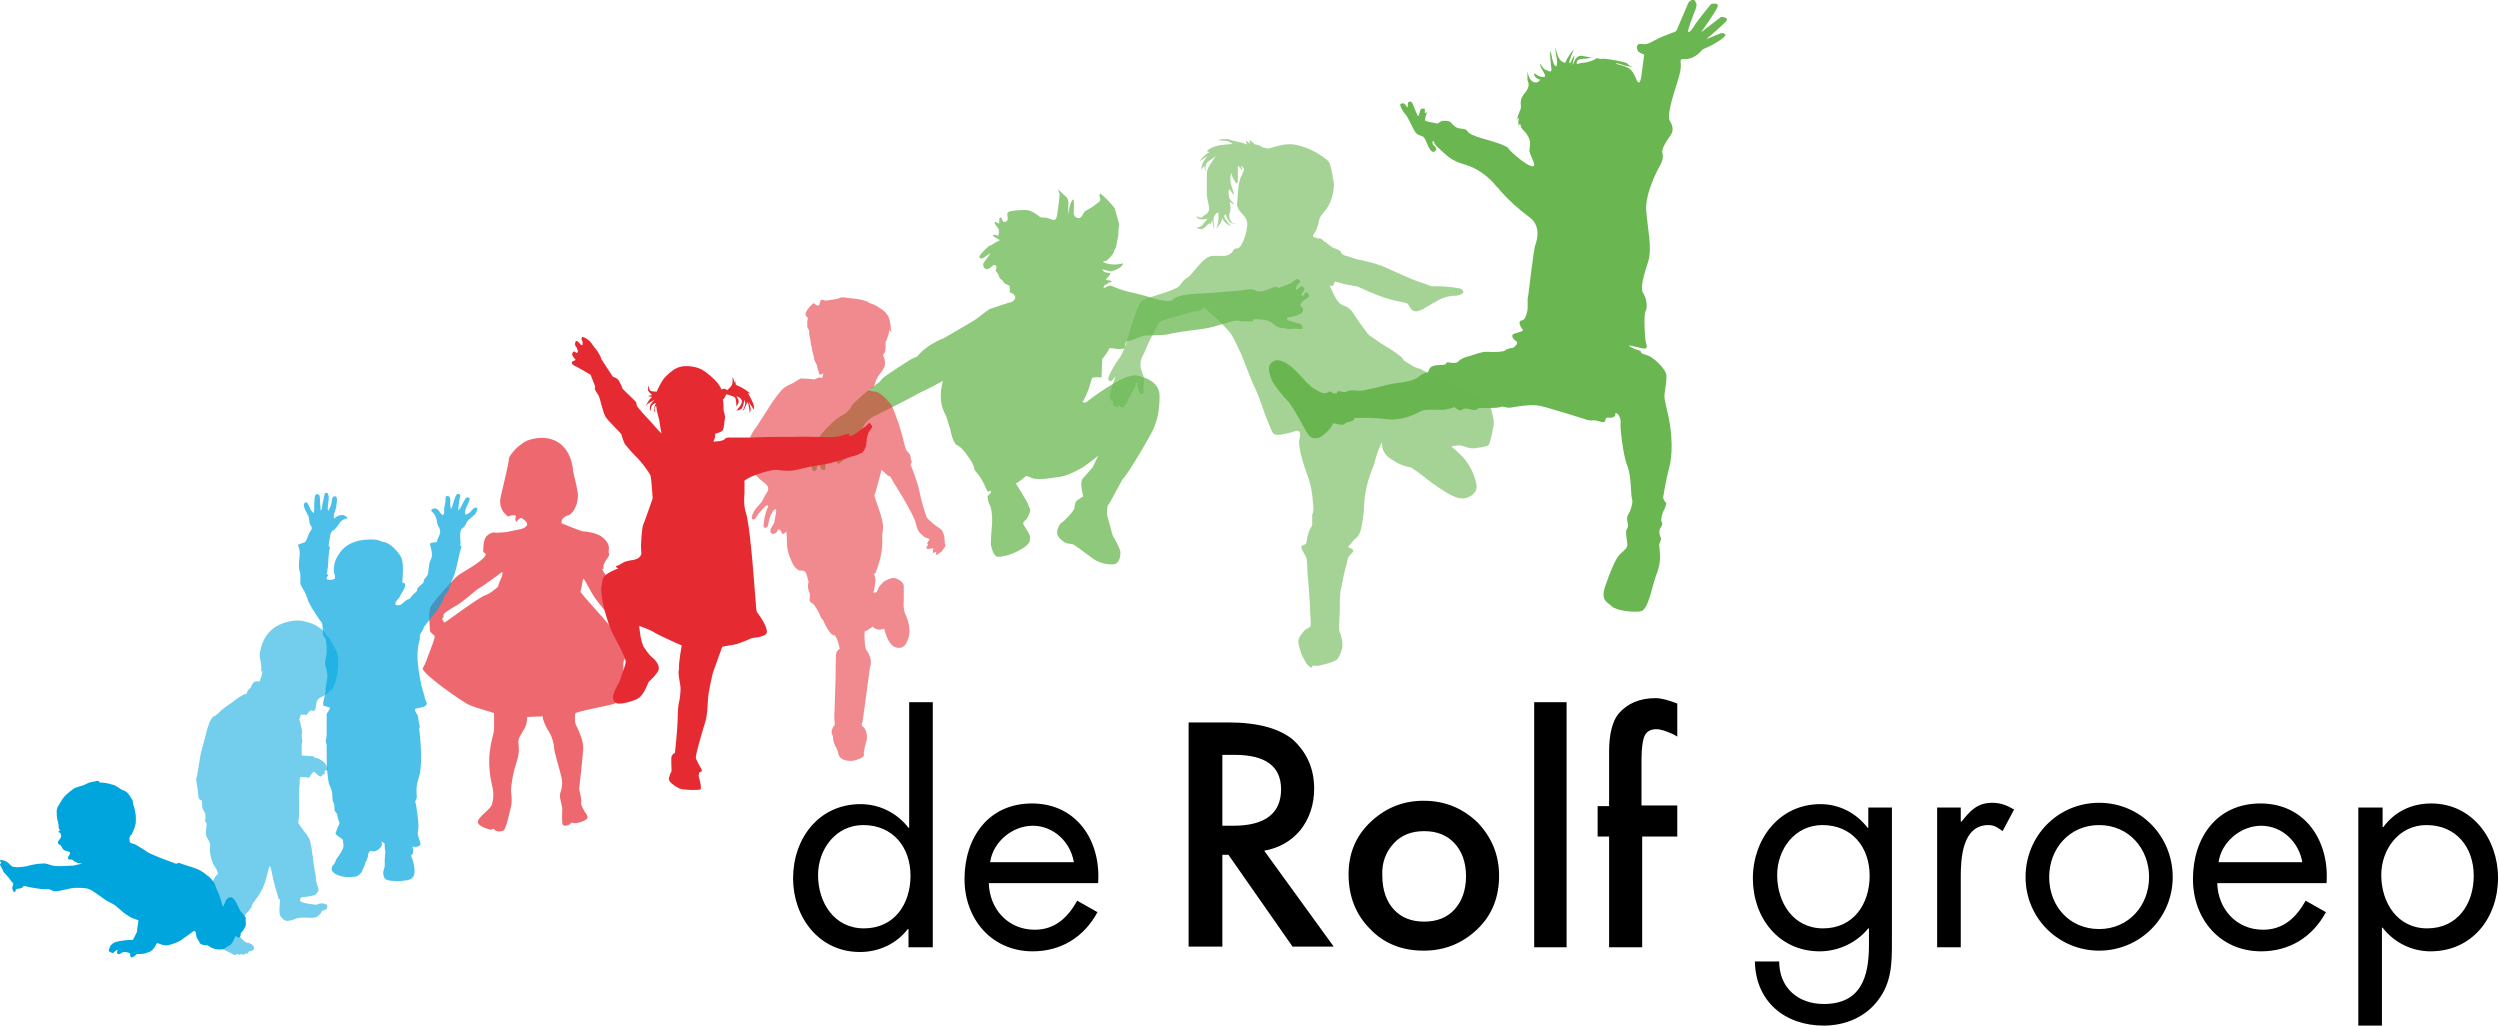 <?xml version="1.0" encoding="UTF-8"?> <svg xmlns="http://www.w3.org/2000/svg" width="609" height="250" viewBox="0 0 609 250" fill="none"><g clip-path="url(#clip0_13862_3601)"><path d="M404.31 134.211C404.146 132.73 404.146 132.566 404.31 132.237C404.474 131.908 404.803 131.25 404.474 130.757C404.146 130.263 404.146 129.112 404.474 128.618C404.803 128.125 405.132 127.632 404.803 127.138C404.474 126.645 404.968 124.836 405.297 124.342C405.625 123.849 406.119 122.368 405.79 122.368C405.461 122.368 405.132 121.217 405.132 121.217C405.132 121.217 405.79 116.941 406.612 113.98C407.434 111.02 407.434 106.25 406.448 101.48C405.297 96.711 405.461 96.711 405.461 96.217C405.461 95.724 405.954 93.421 405.954 91.612C405.954 89.803 402.501 86.842 401.186 86.513C400.035 86.184 399.706 86.02 399.706 85.691C399.871 85.362 398.72 85.362 397.24 84.54C395.76 83.717 398.555 84.54 400.2 84.868C401.679 85.197 401.022 83.882 400.857 83.059C400.693 82.237 400.364 76.645 400.857 75.822C401.35 75 401.186 72.862 400.364 71.546C399.377 70.23 400.528 66.776 401.515 63.651C402.501 60.526 401.35 55.592 401.022 51.316C400.693 47.204 403.817 41.283 404.31 40.461C404.803 39.638 405.297 38.322 404.968 37.336C404.639 36.349 405.954 34.375 406.776 33.224C407.598 32.072 407.763 31.086 406.776 29.441C405.79 27.796 408.585 20.395 408.914 18.915C409.243 17.599 409.572 16.941 409.407 15.296C409.243 13.651 410.229 14.967 412.367 13.98C414.34 12.993 414.34 12.171 415.162 11.842C416.148 11.513 418.943 10.033 419.93 9.046C421.081 8.059 419.272 8.059 419.272 8.059L415.655 9.54C415.655 9.54 418.943 6.743 420.259 5.428C421.574 4.112 419.272 4.112 419.272 4.112L414.34 7.895C414.34 7.895 418.286 2.467 418.45 1.48C418.615 0.493 416.806 0.987 416.806 0.987C416.806 0.987 413.189 5.428 412.86 6.086C412.531 6.743 411.38 8.224 411.216 7.73C411.051 7.401 412.367 3.947 413.024 2.303C413.518 0.822 413.189 0.822 412.86 0.165C412.531 -0.493 411.38 0.329 411.216 0.822C411.051 1.316 408.585 6.908 408.421 7.401C408.256 7.895 406.119 8.224 403.324 9.704C400.693 11.184 400.693 10.691 399.542 10.691C398.391 10.691 398.72 12.336 399.213 12.665C399.706 12.993 400.528 13.322 400.528 13.322C400.528 13.322 400.2 15.625 399.871 18.257C399.542 20.724 399.049 20.23 398.72 19.572C398.391 18.915 397.898 17.27 396.747 16.612C395.76 15.954 393.458 15.625 393.623 15.461C393.952 15.296 394.609 15.625 395.76 15.954C396.911 16.283 398.062 16.283 397.404 16.119C396.747 15.954 396.747 15.79 396.418 15.461C396.089 15.132 391.814 14.309 390.663 14.309C389.512 14.474 388.855 13.98 388.69 14.309C388.526 14.638 386.553 15.296 385.566 15.296C384.58 15.296 384.086 15.954 384.086 15.296C384.086 14.638 384.744 14.309 385.895 14.309C387.046 14.309 388.197 13.816 387.868 13.98C387.539 13.98 387.539 13.98 385.566 13.651C383.757 13.158 383.264 15.79 383.1 15.79C382.935 15.625 383.757 13.487 383.429 13.651C383.1 13.816 382.607 15.79 382.278 15.296C382.113 14.967 383.429 12.007 383.429 12.007C383.429 12.007 382.771 12.665 381.949 13.98C381.127 15.296 381.62 15.625 380.469 14.967C379.318 14.309 378.825 11.02 378.825 11.678C378.825 12.336 379.811 16.283 378.989 16.119C378.167 15.954 377.838 12.171 377.674 12.5C377.51 12.993 377.674 14.474 377.838 16.119C378.167 17.763 377.674 17.599 376.359 16.941C375.208 16.119 375.208 14.803 375.208 15.79C375.208 16.776 377.345 18.915 375.865 18.75C374.386 18.75 373.563 17.27 373.728 18.257C374.057 19.244 375.208 19.408 375.208 19.408C375.208 19.408 374.55 20.559 373.399 19.901C372.248 19.244 372.084 17.105 372.084 17.434V19.408C372.084 19.901 373.07 20.724 371.426 22.697C369.782 24.507 370.768 25.987 370.439 26.48C370.275 26.809 369.617 28.619 369.453 29.276C369.617 28.947 370.111 28.454 369.946 28.947C369.782 29.441 369.946 30.757 369.946 30.757C369.946 30.757 370.275 29.605 370.439 30.592C370.604 31.579 371.426 31.744 372.248 33.224C373.07 34.704 372.577 35.855 372.577 36.678C372.577 37.5 373.728 39.309 373.728 40.132C373.728 40.954 372.412 40.296 371.426 39.638C370.439 38.98 367.973 37.007 367.48 36.184C366.987 35.362 363.369 34.375 361.067 33.717C358.93 33.059 357.779 32.566 357.45 31.908C356.957 31.25 355.97 31.415 355.313 31.25C354.655 31.086 354.326 30.757 353.669 30.099C353.175 29.276 352.024 29.441 351.367 29.441C350.709 29.605 350.38 30.099 350.216 30.099C350.051 30.099 347.585 29.605 347.256 29.441C346.927 29.276 347.421 27.961 347.585 27.467C347.585 27.138 347.092 27.632 347.092 27.632V26.809C347.256 26.316 346.598 26.48 346.27 26.48C345.941 26.48 345.776 27.796 345.612 28.125C345.448 28.454 345.283 28.125 344.461 26.151C343.803 24.178 343.474 24.836 343.146 24.836C342.817 25 342.981 26.151 342.981 26.151C342.981 26.151 342.652 25.987 342.324 25.494C341.995 25 341.501 25.165 341.173 25.329C340.844 25.494 341.666 27.138 342.324 27.796C342.981 28.454 344.132 31.25 344.79 32.237C345.612 33.224 346.434 32.895 346.927 33.553C347.421 34.211 347.914 36.02 348.572 36.678C349.394 37.5 349.722 36.513 349.887 36.349C349.887 36.184 349.558 35.526 349.229 35.362C348.9 35.197 348.9 34.375 349.065 34.375C349.229 34.375 349.394 34.539 349.394 34.868C349.394 35.197 350.709 36.349 352.189 37.664C353.669 38.98 354.819 39.474 357.45 40.296C360.081 41.118 362.876 43.257 364.52 45.395L365.014 45.888L365.836 46.875C367.644 48.849 369.946 50.987 372.412 52.796C375.536 54.934 374.386 58.553 374.057 59.539C373.563 60.526 372.412 71.382 372.248 72.204C371.919 73.026 372.412 74.671 371.919 76.316C371.426 77.961 371.097 77.961 370.439 78.125C369.782 78.454 370.439 79.77 370.933 80.263C371.426 80.757 369.124 81.086 368.631 81.415C367.973 81.908 368.795 82.73 369.453 83.224C369.946 83.553 368.96 84.54 368.631 84.704C368.302 84.704 366.822 85.033 366.658 85.362C366.493 85.691 363.698 85.855 362.383 85.691C361.067 85.526 357.943 86.842 357.615 86.842C357.286 86.842 355.642 87.5 355.313 87.993C354.984 88.487 353.833 88.487 353.175 88.322C352.353 88.158 352.353 88.322 352.189 88.651C352.024 88.98 351.367 88.816 349.887 88.98C348.407 89.145 348.243 89.803 348.078 90.132C347.914 90.461 347.914 90.79 347.585 90.79C347.256 90.79 346.27 91.118 345.612 91.776C344.954 92.434 342.652 93.092 340.679 93.257C338.706 93.421 334.925 94.572 333.116 94.901C331.307 95.395 329.828 95.066 329.828 95.066C329.828 95.066 328.677 95.066 328.348 95.23C328.019 95.559 327.197 95.559 326.868 95.395C326.375 95.395 325.881 95.066 325.717 95.559C325.553 96.053 324.731 95.888 324.402 95.559C324.073 95.23 323.744 95.395 323.086 95.724C322.429 96.053 320.949 95.23 319.962 94.572C318.976 94.079 319.14 93.75 318.811 93.586C318.318 93.421 316.016 90.296 313.879 88.816C311.741 87.336 310.59 87.829 310.59 87.829C308.288 88.816 309.275 90.79 309.604 92.105C309.933 93.421 312.728 96.711 313.55 97.533C314.372 98.191 316.51 101.974 317.825 104.441C319.14 106.908 319.634 106.743 320.784 106.743C321.935 106.743 324.237 104.276 324.237 104.112C324.402 103.947 324.566 103.125 324.895 103.125C325.224 103.125 327.197 103.783 327.526 103.29C327.855 102.961 328.348 102.796 328.512 102.796C328.677 102.796 329.992 102.467 329.828 102.138C329.663 101.809 330.485 101.809 331.143 101.809C331.801 101.809 333.938 101.645 338.049 102.138C342.159 102.467 345.119 100.658 346.105 100.165C347.092 99.671 349.394 99.836 351.038 99.836C352.682 99.836 354.326 99.178 354.326 99.178C354.326 99.178 355.477 100.329 356.135 99.836C356.628 99.342 357.45 99.507 358.601 99.836C359.752 100.165 360.245 99.178 360.574 99.342C360.903 99.507 362.547 99.342 364.356 99.342C366.329 99.178 365.342 98.849 366.658 99.178C367.973 99.507 368.138 99.178 370.933 98.849C373.728 98.52 374.714 98.684 377.016 99.342C379.318 100 385.237 101.809 386.717 102.303C388.197 102.632 387.868 102.138 389.512 102.632C391.156 103.125 390.992 102.632 391.156 101.974C391.321 101.48 391.979 101.974 392.965 101.645C393.952 101.151 393.129 100.822 393.623 100.658C394.116 100.493 394.938 101.974 394.774 103.125C394.609 104.112 395.431 111.184 396.418 113.487C397.404 115.79 397.24 120.724 397.569 121.546C397.898 122.533 397.076 124.671 396.747 125.165C396.418 125.658 396.253 125.987 396.418 126.974C396.582 127.796 396.747 128.29 396.253 128.947C395.925 129.605 396.253 131.086 396.418 132.401C396.582 133.553 395.596 134.046 394.445 135.197C393.458 136.349 392.143 139.474 390.992 142.928C389.841 146.382 391.65 146.711 392.636 147.697C393.458 148.684 398.226 149.342 399.871 148.849C401.515 148.355 402.501 142.763 403.324 140.461C404.474 137.665 404.474 135.691 404.31 134.211Z" fill="#6AB651"></path><path opacity="0.6" d="M319.633 162.664C318.811 162.5 318.318 161.842 317.989 161.184C317.167 159.868 316.674 158.553 316.345 156.908C316.181 156.086 316.345 155.428 316.838 154.77C317.003 154.605 317.167 154.276 317.332 154.112C317.66 153.618 317.989 153.289 318.483 153.125C318.647 152.961 318.811 152.961 318.976 152.796C319.305 152.632 319.305 152.303 319.305 151.974C319.14 148.355 318.976 144.737 318.647 141.118C318.483 139.474 318.483 137.829 318.318 136.184C318.318 136.02 318.154 135.855 318.154 135.691C317.825 135.033 317.496 134.539 317.167 133.882C316.838 133.224 317.003 132.895 317.66 132.73C318.154 132.566 318.318 132.237 318.318 131.743C318.483 130.428 318.811 129.276 319.469 128.289C319.798 127.796 319.633 127.303 319.633 126.809V125.822C319.633 125.493 319.633 125.329 319.798 125C319.798 124.671 319.962 124.342 319.962 124.013C319.798 121.711 319.633 119.408 318.976 117.27C318.483 115.625 317.825 113.98 317.332 112.336C317.003 111.184 316.674 109.868 316.51 108.553C316.345 107.895 316.51 107.072 316.674 106.414V105.592C316.674 105.099 316.345 104.934 315.852 104.934C314.865 105.263 313.714 105.592 312.563 105.757C312.07 105.921 311.577 105.921 311.084 105.921C310.59 105.921 310.262 105.757 309.933 105.263C309.439 104.276 309.111 103.289 308.617 102.138C307.631 99.671 306.973 97.204 305.822 94.737C304.178 91.447 303.191 87.829 301.547 84.54C300.89 83.224 300.396 81.908 299.41 80.757C298.423 79.605 297.437 78.618 296.45 77.632C295.464 76.809 294.477 75.987 293.655 75.165C293.491 75 293.326 75 293.162 75.165C292.833 75.329 292.504 75.658 292.011 75.822H290.86C288.229 76.645 285.598 77.303 282.968 78.125C282.639 78.29 282.474 78.454 282.31 78.618C280.995 81.085 279.679 83.553 278.693 86.02L278.2 87.007C277.706 88.158 277.706 89.474 278.2 90.625C278.693 91.776 278.857 92.928 278.528 94.079V95.559C278.528 95.724 278.364 96.053 278.2 96.053C277.871 96.053 277.706 95.888 277.706 95.724C277.213 95.066 277.213 94.408 277.049 93.585V92.763C277.049 92.928 276.884 92.928 276.884 93.092C276.555 94.243 275.898 95.395 275.24 96.546C274.911 97.04 274.747 97.697 274.418 98.191C274.253 98.52 274.089 98.684 273.925 99.013C273.596 99.342 273.431 99.342 273.103 99.178L272.609 98.684C272.445 98.849 272.28 99.342 271.952 99.178C271.623 99.013 271.129 98.849 271.129 98.355V97.697C270.965 97.697 270.801 97.697 270.636 97.533C270.472 97.204 270.143 96.71 270.307 96.217C270.636 95.066 270.965 94.079 271.294 92.928C271.458 92.434 271.623 92.105 271.787 91.612C271.458 91.941 271.294 92.27 270.965 92.599C270.801 92.763 270.472 92.928 270.472 92.928C270.307 92.763 269.979 92.599 269.979 92.434C269.979 92.27 269.979 91.941 270.143 91.612C270.801 90.132 271.623 88.651 272.609 87.335C273.431 86.349 273.76 85.033 274.253 83.882C275.076 81.085 275.898 78.29 276.884 75.658C277.049 75.165 277.377 74.671 277.542 74.178C277.871 73.355 278.528 73.026 279.35 72.697C280.995 72.204 282.803 71.546 284.448 71.053C285.27 70.724 286.092 70.395 286.749 70.066C286.914 69.901 287.243 69.737 287.407 69.572C287.9 68.75 288.558 67.928 289.545 67.434L290.202 66.776C291.189 65.625 292.175 64.309 293.326 63.322C293.491 63.158 293.819 62.993 293.984 62.829C294.477 62.5 294.97 62.336 295.464 62.336H297.93C298.917 62.336 299.903 62.007 300.396 61.02C300.561 60.691 300.89 60.526 301.218 60.526C301.712 60.526 302.041 60.197 302.369 59.704C303.191 58.224 303.685 56.579 303.849 54.77C303.849 54.112 303.685 53.454 303.191 52.796C302.863 52.303 302.534 51.974 302.041 51.48C301.547 50.822 301.218 50 301.383 49.178C301.547 47.862 301.547 46.546 301.712 45.395C301.876 44.408 302.041 43.421 302.534 42.599C302.698 42.27 302.863 41.776 303.027 41.447V41.118C302.863 40.789 302.534 40.625 302.205 40.296C302.369 40.625 302.534 41.118 302.698 41.447H302.534C302.205 41.118 301.876 40.625 301.547 40.296V43.914C301.547 44.243 301.547 44.572 301.218 44.737C300.725 43.914 300.067 43.257 300.067 42.27H299.903C299.903 42.599 299.739 42.763 299.739 43.092C299.574 44.079 299.903 45.066 300.232 46.053C300.396 46.546 300.561 46.875 300.561 47.368H300.396C300.067 46.875 299.739 46.382 299.41 46.053C299.245 46.382 299.245 47.204 299.41 48.026C299.574 48.684 300.232 49.178 300.561 49.671V49.836C300.232 49.671 299.903 49.342 299.574 49.178C299.574 49.671 299.739 50 299.739 50.493C299.739 50.987 299.739 51.316 299.574 51.809C299.41 52.303 299.41 52.796 299.574 53.289C299.739 53.947 300.067 54.441 300.89 54.441H301.218C300.725 54.605 299.739 54.441 299.41 53.947C299.081 53.454 298.917 52.961 298.752 52.632C298.752 52.467 298.588 52.303 298.588 52.138C298.094 52.467 298.094 52.796 298.423 53.289C298.752 53.783 299.245 54.276 299.574 54.77C299.574 54.77 299.739 54.934 299.739 55.099C298.917 54.605 298.094 54.112 297.766 53.125C297.601 54.112 296.943 54.934 296.286 55.757C296.45 55.099 296.779 54.441 296.779 53.783C296.943 53.125 296.779 52.467 296.779 51.809C296.286 51.809 295.628 52.632 295.628 53.289C295.628 53.947 295.628 54.605 295.793 55.428V55.757C295.464 55.099 295.464 54.441 295.299 53.618C294.97 54.276 294.642 55.099 294.313 55.757C294.477 55.263 294.642 54.934 294.806 54.441H294.642C294.477 54.441 294.477 54.605 294.313 54.605L293.655 55.263C292.669 56.086 292.504 55.921 291.353 55.428C292.175 55.428 292.833 55.099 293.162 54.441C293.491 54.112 293.819 53.783 294.148 53.289C292.997 53.454 292.011 53.783 291.353 52.632C291.682 52.796 291.846 52.796 292.175 52.961C292.504 53.125 292.833 52.961 293.162 52.632C293.326 52.467 293.491 52.303 293.655 52.303C294.477 51.645 294.642 51.316 294.477 50.164C294.313 49.178 293.984 48.191 293.984 47.368V42.27C293.984 41.118 294.642 40.296 295.299 39.309C295.464 38.98 295.793 38.487 296.121 38.158C295.957 38.158 295.957 38.158 295.793 38.322C295.299 38.651 294.642 39.145 294.148 39.474C293.819 39.803 293.655 40.296 293.655 40.789V41.941C293.491 41.447 293.491 40.954 293.326 40.296C293.162 40.625 292.997 40.954 292.669 41.283C292.669 39.967 293.326 38.98 294.148 37.993C293.491 38.487 292.833 38.816 292.175 39.309C292.504 38.816 292.833 38.487 293.326 37.993C293.655 37.664 294.148 37.336 294.642 37.007C294.477 37.007 294.313 37.007 293.984 36.842C294.313 36.513 294.477 36.349 294.806 36.184C295.628 35.691 296.45 35.526 297.272 35.362C298.259 35.197 299.245 35.197 300.232 35.033C299.245 34.211 298.094 34.211 296.943 34.211V34.046C297.272 34.046 297.437 33.882 297.766 33.882H299.081C300.232 34.211 301.218 34.539 302.369 34.704C302.863 34.868 303.191 35.033 303.685 35.197C303.685 34.868 303.52 34.539 303.52 34.211C303.849 34.539 304.178 34.704 304.507 35.033C304.507 34.704 304.342 34.375 304.342 34.046C304.836 34.375 305.165 34.704 305.493 35.033C305.658 35.197 305.822 35.197 305.987 35.197C306.315 35.362 306.809 35.362 306.973 35.526C307.302 35.691 307.631 36.02 308.124 36.02H308.288C308.453 36.184 308.782 36.184 308.946 36.184C309.768 36.02 310.59 35.691 311.412 35.526C312.563 35.197 313.879 35.033 315.194 35.197C318.154 35.691 320.784 37.007 323.086 38.816C323.58 39.145 323.908 39.638 324.073 40.296C324.402 41.447 324.566 42.434 324.731 43.586C324.895 44.243 325.059 45.066 324.895 45.724C324.731 48.026 323.908 50.164 322.264 51.974C321.771 52.467 321.442 53.125 321.278 53.783C321.113 54.934 320.784 55.921 320.127 56.908C319.633 57.401 319.798 57.73 320.456 57.895C320.62 57.895 320.784 57.895 320.784 58.059H321.442C321.935 58.059 322.1 58.388 322.429 58.717C323.415 59.211 324.073 60.197 325.224 60.526C325.553 60.691 325.717 60.691 326.046 60.855C326.21 61.02 326.375 61.02 326.539 61.184C326.704 61.842 327.197 62.171 327.855 62.336H328.019C329.17 62.664 330.156 63.158 331.307 63.322C333.774 63.816 336.24 64.474 338.542 65.625L342.981 67.599C344.461 68.257 345.941 68.75 347.421 69.243C347.914 69.408 348.407 69.737 349.065 69.737H350.216C352.024 69.737 353.669 69.901 355.313 70.23C355.642 70.23 356.135 70.395 356.299 70.724C356.628 71.053 356.464 71.382 356.135 71.546C355.642 71.875 355.148 72.04 354.491 72.04C353.175 72.04 352.024 72.368 350.873 72.862C349.394 73.684 347.914 74.507 346.598 75.329C346.27 75.493 345.776 75.658 345.283 75.822H344.461C343.803 75.493 343.474 75 343.146 74.342C342.981 74.013 342.981 74.013 342.652 73.849C341.501 73.52 340.186 73.355 339.035 73.026C336.404 72.368 333.774 71.217 331.307 70.066C330.979 69.901 330.65 69.737 330.321 69.737C329.499 69.572 328.512 69.408 327.69 69.243C326.868 69.079 326.046 68.75 325.224 68.585C324.731 69.737 324.731 69.737 323.908 69.572C324.566 70.888 325.059 72.368 326.046 73.52C326.375 74.013 326.868 74.342 327.526 74.507C328.019 74.671 328.512 75 328.841 75.329C329.17 75.658 329.499 75.987 329.663 76.316C330.65 77.796 331.636 79.276 332.787 80.757C332.952 81.085 333.116 81.25 333.445 81.579C334.431 82.237 335.253 82.895 336.24 83.553C337.884 84.54 339.528 85.526 341.008 86.678C341.173 86.842 341.501 87.007 341.666 87.335C341.83 87.5 341.83 87.665 341.995 87.829C343.146 88.487 344.297 89.474 345.776 89.803C346.105 89.803 346.27 89.967 346.434 90.132C347.092 90.46 347.914 90.79 348.572 91.118C349.065 91.283 349.394 91.776 349.887 91.941C353.011 93.585 356.135 95.066 359.423 96.217C360.081 96.546 360.739 96.71 361.232 97.368C361.561 97.697 361.89 98.026 362.218 98.191C362.876 98.684 363.205 99.342 363.369 100.164C363.534 100.822 363.698 101.645 363.863 102.303V103.618C363.863 103.783 363.698 104.112 363.698 104.276C363.534 105.428 363.205 106.743 362.876 107.895C362.712 108.388 362.383 108.717 361.89 108.717C361.232 108.882 360.739 109.046 360.081 109.046C358.93 109.375 357.779 109.211 356.628 108.717C355.97 108.553 355.477 108.388 354.819 108.553C354.326 108.553 353.997 108.717 353.504 108.717C353.833 109.046 354.326 109.375 354.655 109.704C355.313 110.362 356.135 111.02 356.793 111.842C358.108 113.487 359.094 115.461 359.588 117.599C359.917 118.914 359.588 119.901 358.437 120.724C357.615 121.217 356.793 121.546 355.806 121.382C354.984 121.382 354.162 120.888 353.34 120.559C351.367 119.408 349.558 118.257 347.914 116.941C346.598 115.954 345.448 114.967 344.132 114.145C343.968 113.98 343.639 113.816 343.474 113.816C341.501 113.487 340.022 112.664 338.377 111.513C337.555 110.855 336.898 110.033 336.733 108.882C336.733 108.553 336.569 108.059 336.569 107.73C336.076 108.882 335.582 110.033 335.253 111.184C334.925 112.171 334.76 113.322 334.267 114.309C333.116 117.105 332.458 120.066 332.294 123.026C332.294 124.836 331.965 126.645 331.636 128.454C331.472 129.605 330.979 130.592 330.156 131.25C329.663 131.579 329.334 132.072 329.005 132.566L328.348 133.224L329.334 133.717C329.663 134.046 329.828 134.211 329.499 134.539C329.17 134.868 328.841 135.197 328.512 135.691C328.348 135.855 328.348 135.855 328.348 136.02C328.019 137.664 327.526 139.145 327.197 140.789C327.032 141.941 326.704 143.092 326.539 144.079C326.375 145.395 326.375 146.711 326.375 148.026C326.375 149.671 326.21 151.316 326.21 152.961V153.454L326.704 154.934C326.868 155.592 327.032 156.414 327.032 157.072C327.032 158.224 326.539 159.211 326.046 160.197C325.881 160.526 325.553 160.855 325.059 161.02C324.402 161.349 323.908 161.513 323.251 161.678C322.593 161.842 321.771 162.007 321.113 162.171H319.633V162.664Z" fill="#6AB651"></path><path opacity="0.75" d="M318.811 72.368V71.711C318.811 71.546 318.482 71.217 318.318 71.217C318.154 71.217 317.825 71.382 317.825 71.382C317.66 71.546 317.825 71.711 317.66 71.875C317.496 72.04 317.331 72.04 317.167 72.04C317.003 72.04 317.003 72.04 317.003 71.875C317.003 71.711 317.167 71.546 317.167 71.382C317.167 71.217 317.496 71.217 317.66 70.724C317.989 70.23 317.331 69.901 317.167 69.737C317.003 69.572 316.345 70.23 316.345 70.23C316.345 70.23 316.016 70.395 315.852 70.559C315.687 70.559 315.687 70.066 315.687 70.066L316.016 69.408L316.838 68.586L316.345 68.092L315.852 67.928C315.194 68.421 314.372 69.079 314.372 69.079C314.207 69.079 311.248 70.23 311.248 70.23V69.901H310.59C310.261 69.901 308.946 70.559 307.795 70.888C306.48 71.217 305.822 70.724 305.822 70.724C305.822 70.724 304.507 70.23 303.685 70.559C302.862 70.724 297.601 71.217 291.846 71.546C285.927 71.711 285.598 73.191 285.598 73.191C282.639 73.684 280.337 72.204 276.226 71.382C272.28 70.559 270.965 69.572 270.472 69.572C269.978 69.572 268.827 70.23 268.827 70.23C268.827 70.23 268.827 69.901 268.992 69.572C269.156 69.243 269.65 69.408 269.814 69.079C269.978 68.75 270.307 68.915 270.636 68.75C270.965 68.586 270.636 68.257 269.814 68.257C268.992 68.257 269.65 67.763 269.814 67.599C269.978 67.27 271.129 66.447 269.978 66.447C268.827 66.447 268.499 65.625 268.499 65.625L270.636 66.118C273.596 65.296 273.596 64.145 273.596 64.145C270.636 64.967 268.663 63.816 268.663 63.816C268.663 63.816 268.827 63.651 269.156 63.651C269.485 63.651 270.143 62.993 270.307 62.829C270.472 62.664 271.129 61.842 271.129 61.842C271.129 61.842 271.623 60.526 271.787 60.362C271.951 60.197 272.116 58.553 272.28 58.059C272.445 57.73 272.445 56.579 272.445 56.414C272.445 56.25 272.445 55.757 272.609 55.099C272.774 54.441 271.623 51.316 271.623 50.987C271.623 50.493 268.992 47.862 268.334 47.368C267.841 46.875 267.676 47.533 268.005 48.355C268.17 49.178 267.348 49.342 266.854 49.836C266.361 50.329 265.375 50.822 264.552 51.316C263.73 51.809 263.895 52.467 263.237 52.961C262.579 53.454 261.757 52.796 261.593 52.303C261.429 51.809 261.922 48.026 261.264 48.684C260.606 49.342 260.113 52.467 260.113 52.467C260.113 52.467 260.278 50 260.278 49.342C260.278 48.684 259.949 48.191 259.784 48.026C259.62 47.862 257.482 45.888 257.647 46.053C257.811 46.217 258.14 47.368 258.14 47.368C258.14 47.368 257.647 52.303 257.318 53.125C256.989 53.947 256.331 53.454 255.181 53.125C254.03 52.796 253.865 53.289 253.043 52.632C252.221 51.974 251.07 51.151 249.755 51.151C248.275 51.151 246.137 51.316 245.644 51.645C245.151 52.138 245.48 52.303 245.48 53.289C245.48 54.276 244.493 53.947 244.493 54.112C244.493 54.276 244 53.454 244 53.125C244 52.796 243.836 52.961 243.507 53.125C243.342 53.289 243.507 54.441 243.342 54.441C243.178 54.441 242.849 54.276 242.685 54.112C242.52 53.947 242.027 54.112 242.52 54.77C242.849 55.263 243.342 55.757 243.342 56.086C243.342 56.579 243.342 57.237 243.178 57.401C242.849 57.401 242.52 57.237 242.52 57.237H241.862V57.401C241.862 57.401 242.356 57.895 242.849 58.059C243.342 58.224 243.507 58.553 243.507 58.553C243.507 58.553 243.013 58.882 242.849 58.882C242.685 58.882 241.369 59.868 241.04 59.868C240.876 59.868 238.574 62.007 238.574 62.5C238.574 63.158 239.232 62.993 239.561 62.829C239.889 62.664 241.205 61.678 241.205 61.678L240.876 62.336C240.876 62.336 239.725 63.816 239.561 64.145C239.396 64.474 239.561 65.296 240.054 65.461C240.547 65.625 240.876 65.625 241.534 64.967C242.191 64.309 242.52 64.638 242.52 64.638C243.013 64.967 242.52 65.954 242.52 65.954L243.178 66.776C243.178 66.776 243.342 67.434 243.507 67.599C243.507 67.928 244 68.092 244.164 68.257C244.329 68.421 244.329 68.75 244.822 69.079C245.151 69.408 245.809 69.243 245.973 69.901V71.217C247.617 71.711 247.288 72.697 247.288 72.697C247.288 72.697 246.795 73.684 245.973 73.684C245.151 73.849 242.685 74.836 241.369 75.165C240.218 75.658 238.574 77.303 237.423 77.961C236.437 78.618 229.86 82.401 229.86 82.401C225.256 84.211 223.447 86.842 223.447 86.842L222.625 87.171C221.474 87.665 215.555 91.612 215.062 92.105C214.898 92.27 214.569 92.599 214.404 92.928C213.089 93.915 211.938 94.737 210.951 95.559C210.951 95.559 207.499 98.355 207.334 99.178C207.334 99.178 206.512 100.493 205.197 101.151C203.224 102.138 201.415 104.276 199.935 105.921C198.62 107.566 197.14 109.868 196.811 112.007C196.811 112.007 195.825 113.98 197.633 113.158C197.633 113.158 197.798 115.79 198.949 114.309C198.949 114.309 198.949 112.993 199.606 112.007C199.606 112.007 199.606 114.638 200.593 114.474C200.593 114.474 201.086 114.803 201.086 113.487C201.086 113.487 201.251 111.349 202.895 110.197C202.895 110.197 206.019 107.401 205.361 109.046C205.361 109.046 204.868 110.362 204.046 111.184C204.046 111.184 203.224 112.829 204.375 112.993C204.375 112.993 205.032 112.336 206.183 111.513C206.183 111.513 208.814 108.059 209.965 104.934C209.965 104.934 210.129 102.961 212.76 101.48C212.76 101.48 219.83 98.026 224.269 95.559C226.243 94.737 229.695 92.763 229.695 92.763C228.216 98.355 230.353 100.822 230.517 101.48C230.682 102.138 231.504 104.605 231.504 104.605C231.997 107.566 232.984 108.388 232.984 108.388C233.806 108.717 234.628 109.375 236.272 111.842C237.916 114.309 236.765 113.816 237.916 115.132C239.232 116.447 240.547 119.737 240.547 119.737L241.369 119.572V120.066L240.547 120.888C240.547 120.888 240.712 122.204 240.876 122.533C241.04 122.862 241.205 123.191 241.369 123.684C241.534 124.178 241.698 125.822 241.698 126.809C241.698 127.796 241.534 128.783 241.534 129.112C241.534 129.441 241.369 131.415 241.369 132.401C241.369 133.224 242.027 135.197 242.685 135.526C243.342 135.855 244.658 135.362 244.986 135.362C245.315 135.362 247.453 134.704 249.426 133.388C251.399 131.908 250.741 131.579 250.906 130.921C251.07 130.263 249.426 128.125 249.261 127.632C249.097 127.138 250.084 126.48 250.084 126.48C251.563 123.849 250.741 124.013 250.577 123.191C250.412 122.368 247.453 117.763 247.453 117.763C248.11 117.599 249.919 115.954 249.919 115.954C249.919 115.954 249.919 115.79 251.399 116.447C252.879 117.105 257.154 116.283 257.154 116.283C259.62 116.283 262.908 114.309 262.908 114.309C263.895 113.98 267.512 111.02 267.512 111.02L266.197 113.816L263.73 116.612C262.908 117.763 263.895 120.888 263.895 120.888L262.415 121.875C261.922 122.204 261.757 123.026 261.757 123.684C261.757 124.342 259.291 126.974 258.633 127.303C258.14 127.467 257.154 129.441 257.647 130.428C258.14 131.415 259.62 132.401 260.113 132.401C260.606 132.401 260.935 132.566 261.264 132.566C261.593 132.566 265.046 135.197 266.361 136.184C267.676 137.007 269.156 137.5 270.965 137.5C272.774 137.5 272.938 135.362 272.938 134.704C273.102 134.046 271.458 131.086 271.129 130.592C270.8 129.934 270.143 126.809 269.814 125.987C269.485 125.165 269.814 123.191 269.814 123.191C269.814 123.191 270.143 122.697 270.307 122.533C270.472 122.204 273.431 116.776 273.431 116.776C274.747 115.625 280.501 105.757 281.159 104.112C281.817 102.303 282.474 100.493 282.474 96.382C282.474 92.27 276.884 91.447 276.884 91.447C273.431 90.954 264.552 98.026 264.552 98.026C263.895 98.191 263.73 97.862 263.73 97.862C263.73 97.862 264.388 96.875 264.881 95.559C265.375 94.408 265.868 92.434 266.032 92.105C266.197 91.776 268.334 91.941 268.334 91.941L268.499 87.5C268.499 87.5 270.143 85.362 270.143 85.033C270.143 84.54 271.623 85.033 272.445 85.033C273.431 85.033 273.76 84.868 273.924 84.868C274.089 84.868 273.924 83.059 274.747 83.059C275.733 83.059 278.364 81.743 278.693 81.743C279.022 81.743 283.132 81.579 283.625 81.579C284.119 81.579 286.256 80.921 290.695 80.428C294.97 79.934 295.464 79.605 298.916 78.618C302.205 77.632 301.383 78.29 302.862 78.29H305.164L305.329 77.796H306.644C306.973 77.796 308.617 77.961 308.782 78.125C308.946 78.125 309.439 78.454 309.604 78.454C309.768 78.618 310.261 78.947 310.426 79.112C310.59 79.276 311.084 79.605 311.577 79.77C312.07 79.934 312.563 79.934 312.728 79.934C312.892 79.934 313.221 80.099 313.55 80.099C313.879 80.263 314.207 80.099 314.701 80.099H315.852C316.345 80.099 317.003 80.263 317.167 80.099C317.496 80.099 317.167 79.441 317.167 79.276C317.167 79.112 316.838 79.112 316.674 78.947C316.674 78.783 316.509 78.783 316.181 78.783C316.016 78.783 314.372 78.125 314.043 78.125C313.714 78.125 313.55 77.796 313.55 77.632C313.55 77.467 313.714 77.303 313.879 77.303C314.043 77.138 314.536 77.303 314.865 77.138C315.194 77.138 316.509 76.645 316.674 76.48C316.838 76.48 317.003 76.48 317.167 76.151C317.496 75.987 317.496 75 317.167 74.836C316.838 74.671 316.838 74.507 316.838 74.507V74.178C316.838 74.013 317.003 73.849 317.003 73.849C317.003 73.849 317.167 73.52 317.331 73.355C318.482 72.697 318.647 72.368 318.811 72.368Z" fill="#6AB651"></path><g opacity="0.55"><path d="M230.024 130.592C230.024 130.592 229.695 129.605 229.531 129.276C229.367 128.947 228.051 128.125 228.051 128.125C228.051 128.125 226.078 126.645 225.749 125.987C225.421 125.329 224.434 122.04 223.941 119.572C223.447 117.105 221.803 113.158 221.803 113.158C221.803 113.158 221.968 112.994 221.968 112.829L222.132 112.5C222.132 112.5 221.803 112.007 221.803 111.184C221.639 110.362 221.146 110.197 220.817 109.704C220.488 109.211 219.995 106.908 219.995 106.908C219.995 106.908 219.337 104.441 219.008 103.454C218.679 102.467 217.528 99.178 217.035 98.52C216.542 97.862 214.569 95.559 213.253 95.395C211.938 95.395 211.609 94.901 211.609 94.901C211.609 94.901 212.267 94.737 212.596 94.408C213.089 94.079 213.253 92.928 213.418 92.599L213.582 92.27H213.747V91.941V91.776H213.911L214.076 91.448C214.076 91.448 214.733 90.625 215.226 89.803C215.72 88.98 215.555 88.323 215.555 87.993C215.555 87.5 215.062 86.513 215.062 86.513L215.391 86.02L215.555 85.855C215.555 85.855 215.72 85.198 215.72 84.868V84.046V83.388C215.72 83.388 216.377 81.908 216.542 81.086C216.706 80.263 216.706 79.77 216.706 80.263C216.706 80.757 217.528 81.086 217.364 80.921C217.199 80.757 217.035 80.757 217.035 80.263C217.035 79.77 216.871 78.618 216.706 77.961C216.542 77.303 216.377 76.974 216.213 76.809C215.884 76.48 215.884 76.151 215.391 75.823C215.062 75.493 214.24 75 213.747 74.671C213.253 74.342 212.431 74.013 211.938 73.849C211.445 73.684 211.28 73.355 210.952 73.355C210.623 73.191 208.485 72.698 207.663 72.698C206.841 72.698 205.197 72.204 204.704 72.533C204.21 72.862 202.237 73.026 201.58 73.191C200.922 73.355 200.757 73.026 200.264 73.026C199.771 73.026 199.771 73.684 199.607 74.178C199.442 74.671 198.784 74.342 198.456 74.013C198.127 73.684 197.962 74.013 197.469 74.507C196.976 75 196.483 75.658 196.318 76.151C195.989 76.645 196.483 77.138 196.647 77.303C196.976 77.467 196.647 77.961 196.647 78.29V79.441C196.647 79.77 196.811 79.934 196.976 80.263C197.14 80.428 197.14 81.25 197.14 81.579C197.14 81.908 197.469 82.73 197.469 83.224C197.469 83.717 197.633 84.211 197.798 84.868C197.798 85.362 198.127 86.349 198.291 87.007C198.291 87.665 198.456 87.993 198.784 88.487C199.113 88.98 199.113 89.967 199.442 90.625C199.607 91.283 199.607 91.283 199.771 91.283C199.935 91.283 200.593 90.954 200.593 90.954L200.264 92.105L199.771 91.941C199.771 91.941 199.442 91.941 199.113 92.105C198.784 92.27 198.291 92.434 198.291 92.434C198.291 92.434 197.305 92.27 196.811 92.27C196.318 92.27 195.003 92.105 194.838 92.27C194.674 92.434 194.016 92.763 193.523 93.092C193.194 93.421 191.879 93.75 190.892 94.573C189.906 95.395 188.426 97.533 187.768 98.52C187.111 99.507 186.124 101.151 185.466 102.138C184.809 103.125 184.315 103.947 184.315 103.947C184.315 103.947 183.493 104.934 183 105.921C182.507 106.908 182.014 108.388 181.849 108.717C181.685 109.046 181.356 109.375 181.356 109.704C181.191 110.033 181.191 111.184 181.191 111.184L181.52 111.513C181.52 111.513 181.685 111.678 182.014 112.665C182.342 113.651 184.151 115.79 184.644 116.283C185.138 116.941 186.946 117.928 187.111 118.75C187.275 119.572 186.617 120.23 186.453 120.559C186.288 120.888 185.466 122.369 185.466 122.369L184.151 123.849C184.151 123.849 183.164 125.165 183.164 125.987C183.164 126.809 183.493 126.48 183.822 126.48C183.987 126.48 184.644 125.329 184.644 125.329C184.644 125.329 186.124 123.52 186.617 123.191C187.111 122.862 187.111 123.52 187.111 123.52C187.111 123.52 186.782 124.013 186.617 124.671C186.453 125.165 186.124 126.48 186.124 126.974C186.124 127.467 185.795 128.125 186.124 128.454C186.453 128.783 186.782 128.454 186.946 128.29C187.111 128.125 187.275 126.974 187.439 126.316C187.604 125.658 188.426 124.178 188.59 124.178C188.59 124.178 188.755 124.013 188.919 124.013C189.084 124.178 189.084 124.507 189.084 124.671C189.084 124.836 188.59 127.303 188.59 127.303C188.59 127.303 188.097 128.29 187.768 128.783C187.604 129.276 187.604 129.605 187.933 129.934C188.261 130.263 188.755 129.934 189.084 129.77C189.248 129.605 189.577 128.947 189.577 128.947C189.577 128.947 190.07 128.783 190.399 129.77C190.728 130.592 191.55 129.441 191.55 129.441C191.55 129.441 191.714 130.592 191.714 132.566C191.714 134.54 192.865 136.842 193.194 137.5C193.523 138.158 194.509 139.145 195.167 138.98C195.825 138.98 196.154 139.309 196.154 139.309C196.483 139.638 196.647 140.625 196.976 141.776C196.483 143.092 197.305 144.737 197.305 144.737C197.305 144.737 197.14 146.382 197.305 146.546C197.469 146.711 198.127 147.04 198.456 147.533C198.784 148.026 199.607 149.342 199.935 150.329C200.264 151.151 200.429 150.822 200.429 150.822L200.593 151.316C202.402 155.263 203.388 154.77 203.388 154.77C204.21 155.921 204.539 158.059 204.539 158.059C204.539 158.059 203.881 158.388 203.717 159.046C203.553 159.704 203.553 164.145 203.553 164.967C203.553 165.79 203.224 174.507 203.224 174.836C203.224 175.165 203.388 176.48 203.388 176.48C201.908 178.29 202.895 179.276 202.895 179.276C202.895 181.415 203.881 181.908 204.21 183.553C204.539 185.197 206.348 185.362 207.334 185.362C208.321 185.362 210.623 184.54 210.458 183.882C210.294 183.388 210.787 181.415 211.116 180.263C211.445 179.112 210.787 177.138 210.129 176.974C209.636 176.645 210.129 175.822 210.129 175.822L211.938 162.5C212.76 160.362 210.952 158.224 210.952 158.224C210.458 156.579 210.623 153.783 210.623 153.783C211.116 153.783 212.596 152.632 212.596 152.632C213.747 153.947 215.391 153.125 215.391 153.125C216.213 156.908 217.857 157.566 217.857 157.566C220.488 158.717 221.146 155.757 221.146 155.757C222.297 153.29 220.652 149.836 220.652 149.836C220.323 149.342 219.995 148.026 220.159 146.546V142.763C220.159 141.612 218.35 140.79 217.693 140.79C216.871 140.79 215.72 141.447 215.72 141.447C215.391 141.447 214.569 142.434 214.569 142.434C214.076 142.763 213.582 144.244 213.582 144.244L212.76 144.408C212.925 144.079 213.253 141.612 213.253 141.612C213.418 141.283 212.925 139.803 212.925 139.803L213.253 139.638C215.72 133.224 214.569 131.744 215.062 129.112C215.555 126.48 212.596 120.888 213.089 120.395C213.418 119.737 214.733 114.474 214.733 114.474L216.049 115.625C216.049 115.625 216.213 115.954 216.542 115.954C216.871 115.954 216.871 116.119 216.871 116.119L217.528 117.27C217.528 117.27 222.79 125.494 223.119 127.632C223.612 129.77 224.434 130.099 224.434 130.099C224.434 130.099 225.256 131.086 225.914 131.086C226.571 131.25 226.407 131.579 226.407 131.579C226.407 131.579 226.078 131.744 225.914 132.237C225.749 132.566 226.078 132.73 226.078 132.73L225.749 133.224C225.421 133.717 225.914 133.717 226.243 133.717C226.407 133.717 227.394 133.553 227.394 133.553C227.394 133.553 227.229 134.211 227.229 134.54C227.229 134.869 227.722 134.54 227.722 134.54L228.051 134.375V135.033C228.051 135.362 228.216 135.197 228.216 135.197L228.873 134.704L229.367 134.375C229.367 134.375 230.024 133.388 230.189 133.224C230.518 132.895 230.189 132.566 230.189 132.566L230.024 130.592Z" fill="#E62A32"></path></g><path d="M166.065 157.237C166.065 157.237 160.474 154.77 159.488 154.112C158.501 153.454 155.706 152.467 155.706 152.467C155.706 152.467 156.035 156.743 157.022 157.895C157.844 159.21 158.83 160.197 159.323 160.526C159.652 160.855 160.968 162.335 160.31 163.487C159.652 164.638 158.172 165.954 158.008 166.118C157.844 166.447 156.857 169.243 155.542 170.066C154.226 170.888 151.431 171.546 150.445 171.381C149.458 171.217 149.129 170.066 149.458 169.079C149.787 168.092 150.116 167.434 150.609 166.612C151.102 165.789 151.267 164.967 151.596 163.98C151.924 163.158 152.253 162.171 152.418 161.349C152.582 160.526 150.938 157.566 149.458 154.77C147.978 151.974 146.17 145.395 146.499 143.092C146.827 140.789 146.827 140.46 148.143 139.638C149.458 138.816 150.609 138.487 150.609 138.487C150.609 138.487 149.623 137.993 150.28 137.829C150.938 137.664 150.938 137.5 151.596 137.171C152.253 136.842 151.924 136.842 153.569 136.513C155.213 136.349 156.528 135.691 156.199 134.21C156.035 132.73 156.364 128.454 156.693 127.796C157.022 127.138 158.995 121.381 158.995 121.381C158.995 121.381 158.666 116.612 158.501 115.954C158.337 115.296 156.035 112.171 154.72 111.02C153.569 109.868 152.418 108.388 152.253 108.224C152.089 108.059 151.431 106.25 151.431 105.921C151.431 105.592 148.143 102.631 147.485 101.48C146.827 100.329 146.17 97.039 145.841 96.382C145.348 95.724 144.854 94.737 144.854 94.737L145.019 94.243L143.868 91.283C143.868 91.283 141.073 89.638 140.415 89.309C139.757 89.145 138.771 88.322 139.593 87.993L140.251 87.664C140.251 87.664 139.1 86.513 139.429 86.02C139.757 85.362 140.086 85.691 140.251 85.855L140.415 86.02C140.415 86.02 140.908 85.855 140.744 85.362C140.579 85.033 140.579 84.704 140.251 84.375C139.922 84.046 140.086 83.059 140.415 83.059C140.744 83.059 141.073 83.552 141.402 83.882C141.566 84.21 141.895 84.046 141.895 84.046C141.895 84.046 142.059 83.224 141.73 82.895C141.566 82.566 141.73 82.072 141.895 82.072C142.059 82.072 143.375 82.566 144.032 83.552C144.69 84.539 145.512 85.362 146.005 86.349C146.499 87.171 146.499 87.5 146.499 87.5L149.294 91.776C149.294 91.776 150.609 92.105 150.938 93.092C151.431 93.914 151.596 94.572 151.596 94.572C151.596 94.737 153.733 96.71 154.226 97.204C154.72 97.862 155.048 97.697 155.048 98.52C155.213 99.342 156.035 99.835 156.199 100.164C156.364 100.493 158.666 102.796 159.159 103.454C159.652 104.112 161.132 105.592 161.132 105.592C161.132 105.592 160.639 102.96 160.639 102.631C160.639 102.303 159.981 100.164 159.981 99.835C159.981 99.507 159.817 98.849 159.817 98.849C159.817 98.849 159.323 99.342 159.488 99.835L159.652 100.329C159.652 100.329 159.159 100.164 159.323 99.671C159.323 99.013 159.817 98.191 159.817 98.191C159.817 98.191 158.83 98.355 158.666 99.177C158.501 100 158.337 100.164 158.337 100.164C158.337 100.164 158.172 99.013 158.501 98.52C158.83 98.026 159.488 97.368 159.488 97.368C159.488 97.368 157.844 98.191 157.515 98.684L157.186 99.177C157.186 99.177 158.008 97.368 158.501 97.039C158.995 96.71 158.666 96.546 158.008 96.546C157.35 96.546 158.83 96.217 158.83 96.217L158.008 95.395C157.679 94.901 158.008 93.914 158.008 93.914C158.008 93.914 158.172 95.066 158.501 95.23C158.83 95.395 159.981 95.395 159.981 95.395C159.981 95.395 161.132 92.599 162.283 91.612C163.269 90.625 164.42 89.638 165.9 89.309C167.38 88.98 169.517 89.309 170.833 89.967C172.148 90.625 174.121 92.434 174.779 93.257C175.437 94.079 175.765 94.901 175.765 94.901C175.765 94.901 176.259 94.572 176.588 94.737C177.081 94.901 177.081 95.066 177.081 95.066C177.081 95.066 178.232 94.243 178.396 93.421C178.561 92.599 178.396 91.776 178.396 91.776C178.396 91.776 178.889 92.599 178.889 93.092C178.889 93.585 179.054 92.763 179.054 92.763C179.054 92.763 179.218 93.257 179.218 93.585C179.218 93.75 179.547 93.914 180.698 94.408C181.849 95.066 182.836 95.888 182.836 95.888L182.178 95.724C182.178 95.724 183.658 98.191 183.658 99.013V99.835L182.342 97.862C182.342 97.862 183 99.342 182.836 100L182.671 100.658C182.671 100.658 182.342 98.355 182.178 98.026C182.013 97.697 181.52 99.507 181.191 99.835L180.862 100.164C180.862 100.164 181.685 98.684 181.52 98.026L181.356 97.368C181.356 97.368 181.027 99.342 180.534 99.671C180.04 100 179.383 100 179.383 100C179.383 100 181.027 98.355 180.698 97.533C180.369 96.71 179.383 96.546 179.383 96.546C179.383 96.546 180.205 97.533 179.876 98.191C179.547 98.849 179.383 99.013 179.383 99.013C179.383 99.013 179.383 97.368 179.054 96.875C178.561 96.382 176.916 96.052 176.916 96.052C176.916 96.052 176.423 97.204 176.259 97.204C176.094 97.204 176.094 97.368 176.094 97.368C176.094 97.368 176.259 98.191 176.259 99.013V100C176.259 100 176.752 101.316 176.588 101.974C176.423 102.631 176.423 104.112 176.094 104.77C175.601 105.428 174.286 105.592 174.286 105.592L174.121 106.743L173.792 107.566C173.792 107.566 175.272 107.566 176.094 107.237C176.916 106.908 176.423 106.579 177.738 106.579H183.164C186.782 106.414 189.577 106.414 193.523 106.414C197.469 106.25 202.895 106.743 204.539 106.25C206.183 105.756 206.841 105.592 206.841 105.592V106.25C206.841 106.25 207.992 106.085 208.485 105.592C208.978 105.099 210.951 103.947 211.28 103.454C211.609 102.96 211.938 102.96 212.102 103.289L212.267 103.618C212.267 103.618 212.596 103.783 212.431 104.112C212.267 104.441 211.609 105.263 211.609 105.263C211.609 105.263 211.116 106.743 211.116 107.072C211.116 107.401 211.116 109.704 209.8 110.362C208.65 111.02 207.499 111.184 207.499 111.184C207.499 111.184 203.059 112.829 199.606 113.322C195.989 113.816 195.167 114.309 193.03 114.638C190.892 114.803 190.07 114.474 189.084 114.474C188.097 114.309 183.822 115.625 182.342 116.447C180.862 117.27 181.356 117.27 181.356 117.27V120.23C181.356 120.23 181.027 123.026 181.685 124.835C182.342 126.809 183 133.388 183.329 137.171C183.658 140.954 183.986 145.724 184.151 147.368C184.315 149.013 184.151 148.849 184.809 149.671C185.466 150.493 187.439 153.618 186.617 154.441C185.795 155.263 183.164 155.428 183.164 155.428C183.164 155.428 179.547 157.072 178.561 157.072C177.41 157.237 175.93 157.566 175.93 157.566C175.93 157.566 174.121 162.664 173.628 163.98C173.299 165.296 172.97 166.941 172.641 168.75C172.313 170.559 172.477 173.684 171.819 175.822C171.162 177.96 169.353 183.881 169.517 184.704C169.682 185.362 171.162 187.664 170.997 187.829C170.833 187.993 170.34 188.158 170.34 188.158L170.175 188.98C170.175 188.98 170.997 191.776 170.668 192.27C170.175 192.599 166.393 192.434 165.571 192.105C164.914 191.776 162.776 190.625 162.941 189.638C163.105 188.651 163.598 187.829 163.598 187.829C163.598 187.829 163.434 184.704 163.598 184.21C163.927 183.553 164.42 183.388 164.42 183.388C164.42 183.388 165.078 177.138 165.078 175.329C165.078 173.52 165.243 171.546 165.407 171.053C165.571 170.559 165.9 168.256 165.736 167.105C165.571 165.789 165.078 163.98 165.407 162.993C165.243 161.678 166.065 157.237 166.065 157.237Z" fill="#E62A32"></path><g opacity="0.7"><path d="M104.571 159.046C105.065 157.73 106.051 155.263 105.887 154.934C105.722 154.605 104.9 154.276 104.736 153.618C104.736 152.96 104.243 149.013 104.9 147.862C105.558 146.546 110.655 140.789 111.642 140.132C112.464 139.474 117.89 136.678 118.383 135.033C118.054 134.539 117.725 134.539 117.725 134.539C117.725 134.539 117.561 131.579 118.547 130.592C119.369 129.77 120.191 129.605 121.013 129.77C121.671 129.77 123.48 129.605 123.48 129.605C123.48 129.605 125.617 129.112 126.604 128.947C127.59 128.783 128.577 128.125 128.412 127.632C128.412 127.138 127.59 126.48 126.933 126.151C126.933 126.151 126.275 126.316 125.782 127.138C125.617 127.303 125.453 126.316 125.617 125.987C125.782 125.658 125.617 125.493 125.124 125.493C124.631 125.493 124.137 125.658 123.809 125.822C123.809 125.822 121.178 124.342 122 120.888C122.822 117.434 123.973 112.664 123.973 111.678C124.137 110.691 126.933 107.566 129.235 107.072C129.235 107.072 135.976 104.77 138.771 111.184C139.593 113.158 139.593 114.803 139.593 114.803C139.593 114.803 140.58 118.75 140.744 120.066C140.908 121.382 140.58 124.178 138.606 125.493C136.469 125.987 136.798 127.467 136.798 127.467C136.798 127.467 141.566 129.441 142.059 129.441C142.553 129.441 145.512 129.77 146.828 130.921C147.978 131.908 148.472 132.895 148.307 133.882C148.143 134.868 148.636 135.033 148.143 135.691C147.65 136.349 146.828 137.664 146.992 138.158C147.156 138.651 146.663 138.651 146.663 138.651C146.663 138.651 148.143 141.283 149.129 142.434C150.116 143.585 153.404 148.52 154.062 150.493C154.062 150.493 154.72 152.303 154.555 153.947C154.391 155.757 154.555 158.059 154.226 158.553C153.898 159.046 152.253 160.033 151.925 161.02C151.76 161.678 151.925 163.158 151.76 163.98C151.596 164.803 151.102 168.257 152.418 169.079C152.418 169.901 150.28 171.217 149.294 171.546C148.307 171.875 140.086 173.355 140.086 173.849C140.086 174.507 139.922 175.658 140.251 176.48C140.58 177.138 142.059 180.099 142.059 181.908C142.059 183.717 141.237 190.954 141.073 192.27C141.402 193.585 141.73 194.901 141.566 195.559C141.402 196.053 142.388 197.533 142.388 197.697C142.553 197.862 143.375 198.849 143.046 199.342C142.717 200 140.415 200.658 139.922 200.493C139.429 200.329 139.1 200.329 138.935 200.658C138.771 200.987 137.62 201.316 137.127 200.987C136.798 200.658 136.962 197.862 136.962 197.039C136.962 196.053 136.14 194.243 136.469 193.257C136.798 192.27 137.127 191.118 136.798 189.474C136.469 187.829 134.989 183.224 134.989 182.237C134.989 181.414 134.496 179.441 133.838 178.454C133.181 177.467 132.194 175.493 132.194 174.507C131.208 174.507 128.412 174.671 128.412 174.671C128.412 174.671 128.412 176.48 127.755 177.467C127.261 178.454 126.111 179.934 126.275 180.757C126.275 181.579 126.768 182.895 125.782 185.855C124.795 188.816 124.466 191.776 124.466 192.763C124.631 193.75 124.795 195.395 124.466 196.546C124.137 197.697 123.315 201.974 122.658 202.303C122 202.632 120.849 202.632 120.52 202.138C120.356 201.645 119.534 202.138 119.534 202.138C119.534 202.138 116.245 201.316 116.41 200.164C116.41 199.013 119.534 197.204 119.863 195.888C120.191 194.572 120.356 193.257 119.863 191.283C119.369 189.309 118.876 185.691 119.369 182.73C119.698 179.77 120.356 179.112 120.356 177.303V173.684C120.356 173.684 115.752 172.368 114.272 171.71C112.792 171.053 103.256 164.474 102.927 162.829C103.749 161.678 104.243 159.704 104.571 159.046ZM150.609 155.263C151.596 154.934 151.431 153.783 151.431 153.783C151.431 153.783 146.828 148.191 145.348 146.217C143.704 144.079 142.553 141.118 142.059 140.954C141.895 141.283 141.73 143.257 141.402 144.079C141.566 144.901 148.801 152.138 150.609 155.263ZM108.353 151.645C114.272 147.368 116.903 145.559 118.054 145.066C119.534 144.572 120.685 143.421 121.342 142.928C121.342 142.27 122.329 140.46 122.329 140.132C122.493 139.803 122.329 139.309 122.329 139.309C122.329 139.309 118.712 142.105 116.245 143.585C114.437 145.066 111.97 147.204 110.819 147.697C110.819 147.697 108.024 149.342 108.024 149.671C108.024 150 108.189 150.329 107.86 150.493C107.531 150.658 108.024 151.645 108.353 151.645Z" fill="#E62A32"></path></g><path d="M23.348 190.296C22.69 190.461 22.032 190.461 21.375 190.79C20.717 191.118 20.059 191.447 19.237 191.612C18.744 191.776 18.086 191.941 17.757 192.27C17.1 192.763 16.442 193.257 15.949 193.75C15.291 194.408 14.962 195.066 14.469 195.888C14.14 196.382 13.811 196.875 13.811 197.533C13.811 198.191 13.811 199.013 13.976 199.671C14.14 200.329 14.305 200.822 14.305 201.48C14.14 201.809 14.962 202.303 14.305 202.467C13.976 202.796 14.962 202.796 14.798 203.29C15.127 203.783 14.633 204.276 14.305 204.77C13.811 205.263 14.305 205.757 14.798 205.921C15.127 206.415 15.291 207.072 15.949 207.237C16.442 207.401 17.429 207.401 16.935 208.224C16.607 208.553 16.278 209.375 16.935 209.375C17.264 209.375 17.757 209.375 17.922 209.704C18.744 210.197 18.744 210.197 19.895 210.362H20.059C19.402 210.526 18.579 210.691 17.922 210.855C16.278 210.855 14.469 211.184 12.825 210.855C12.003 210.691 11.181 210.197 10.358 210.362C9.043 210.362 7.728 210.691 6.412 211.02C5.426 211.184 4.275 211.349 3.288 211.184C2.631 211.02 2.302 210.362 1.809 210.033C1.315 209.704 0 209.211 0 209.704C0 209.868 0.329 210.033 0.329 210.197C0.164 210.526 0 210.197 0 210.526C0 210.855 0.658 211.678 0.822 212.336C1.315 212.994 1.973 213.487 2.466 214.309C2.795 214.638 2.96 214.967 3.288 215.296C3.124 215.79 2.795 216.283 3.124 216.776C3.124 217.27 3.782 217.599 3.782 216.941C3.946 216.283 4.768 216.612 5.261 216.283C5.59 216.283 5.59 215.79 5.919 215.79C6.906 216.118 8.057 216.283 9.208 216.447C10.03 216.612 11.016 216.612 11.838 216.612C12.332 216.612 12.825 217.105 13.318 217.105C15.127 217.105 16.771 216.283 18.415 216.283C22.197 216.283 21.375 216.283 25.978 219.408C26.8 219.901 27.787 220.23 28.445 220.888C29.431 221.711 30.253 222.533 31.404 223.191C32.062 223.684 32.884 223.849 33.706 224.178C33.706 225.165 33.377 225.987 33.377 226.974L32.391 228.947C31.076 228.947 29.596 229.112 28.28 229.441C27.787 229.605 27.129 229.934 26.8 230.592C26.636 231.086 26.143 231.908 26.965 231.908C27.458 232.566 27.951 231.743 28.445 231.415C28.938 231.415 28.116 232.237 28.774 232.401C29.431 232.566 29.76 231.743 30.418 231.908C30.911 231.908 31.24 232.072 31.733 232.237C31.733 232.566 31.569 233.059 32.062 233.224C32.226 233.224 32.391 233.059 32.555 233.059C32.884 232.895 33.048 232.566 33.377 232.401C34.2 232.401 35.186 232.401 35.844 232.072C36.501 231.908 37.159 231.579 37.488 230.921C37.981 230.592 37.981 229.605 38.474 229.77C39.297 230.099 40.119 230.428 40.941 230.263C42.092 229.934 43.243 229.605 44.229 228.947C45.216 228.29 46.202 227.467 47.189 226.809C47.846 226.645 47.682 227.632 47.846 228.125C48.011 228.783 48.504 229.112 48.669 229.77C48.997 230.099 49.655 230.263 50.148 230.263C50.642 230.099 51.135 230.757 51.628 230.921C52.45 231.25 53.437 231.415 54.259 231.25C54.916 231.086 55.41 230.428 56.067 230.263C56.725 229.605 57.054 228.783 57.383 227.961C57.712 228.125 57.876 228.619 58.369 228.29C58.862 227.961 58.369 227.303 58.862 227.138C59.191 226.645 59.52 226.316 59.685 225.822C60.014 225.494 59.849 224.836 59.849 224.342V223.52C59.52 222.862 58.862 222.368 58.534 221.875C58.205 221.382 58.04 220.724 57.712 220.23C57.383 219.572 57.054 218.915 56.396 218.586C55.574 218.421 54.916 219.244 54.752 220.066C54.588 220.395 54.423 220.724 54.259 220.888C53.93 219.408 53.437 217.928 52.779 216.612C52.45 215.954 52.45 215.296 51.957 214.803C51.464 213.98 50.806 213.487 50.148 212.993C48.833 211.842 47.189 211.349 45.544 210.855C44.887 210.691 44.229 210.362 43.571 210.197C43.243 210.197 43.078 210.526 42.749 210.362C40.447 209.54 38.31 208.717 36.172 207.73C35.186 207.072 34.2 206.415 33.048 205.757C32.555 205.428 31.569 205.592 31.569 204.77C31.404 204.276 31.569 203.618 32.062 203.29C32.391 202.467 32.884 201.645 33.048 200.658C33.213 199.178 33.048 197.697 32.555 196.217C32.226 195.724 32.555 195.066 32.062 194.572C31.569 193.75 31.076 192.928 30.253 192.599C29.102 192.27 28.445 191.283 27.294 191.118C26.307 190.79 25.321 190.625 24.334 190.625C24.005 190.132 23.677 190.132 23.348 190.296Z" fill="#00A5DE"></path><g opacity="0.7"><path d="M75.305 129.934C75.469 129.441 75.962 129.112 75.962 128.618C75.962 128.289 75.633 127.96 75.469 127.631C75.305 126.974 75.305 126.316 75.14 125.822C75.14 125.658 74.976 125.329 74.811 125.164C74.811 125 74.647 124.835 74.483 124.506C74.318 124.013 73.496 122.697 74.483 122.368C74.976 122.204 75.14 123.191 75.469 123.684C75.633 124.178 75.962 124.671 76.456 125C76.62 124.013 76.456 123.026 76.62 121.875C76.62 121.381 76.62 120.559 77.113 120.395C77.935 120.23 77.935 121.053 77.935 121.546C77.935 122.533 78.1 123.52 78.1 124.342C78.429 124.178 78.429 123.849 78.429 123.52C78.593 122.368 78.922 121.381 79.086 120.23C79.251 120.066 79.415 120.066 79.744 120.066C80.566 121.053 79.58 123.191 79.908 124.506C80.237 124.013 80.566 123.355 80.731 122.697C80.895 122.039 80.731 120.888 81.553 120.888C82.375 120.888 82.046 122.533 81.882 123.52C81.717 124.506 81.059 125.493 81.388 126.316C81.882 125.987 82.375 125.329 83.69 125.493C84.019 125.658 84.677 125.822 84.512 126.316C82.868 126.48 82.539 127.96 81.553 128.947C81.388 129.112 80.895 129.276 80.731 129.605C80.402 130.099 80.402 130.921 80.237 131.743C80.073 132.566 79.908 133.059 80.402 133.388C79.908 134.704 80.073 137.171 79.744 138.98C79.744 139.309 79.58 139.638 79.58 139.638C79.58 139.803 79.908 139.967 79.908 140.131C79.908 140.46 79.415 140.625 79.58 140.954C79.744 141.447 81.224 141.283 81.553 140.954C81.717 140.46 81.553 139.967 81.388 139.638C81.059 137.5 81.882 135.855 82.868 134.539C83.855 133.059 85.828 131.908 88.129 131.579C89.609 131.414 91.254 131.25 92.569 131.743C92.898 131.908 93.391 132.072 93.72 132.072C94.706 132.401 95.364 132.895 96.186 133.717C96.844 134.375 97.501 135.197 97.83 136.02C98.323 137.5 98.159 139.967 97.995 141.941C99.31 141.941 98.488 143.421 97.995 144.243C97.666 144.737 97.337 145.559 97.008 145.888C96.679 146.217 96.186 146.71 96.35 147.368C98.159 147.862 98.323 146.053 99.803 145.888C100.297 145.066 100.954 144.572 101.612 143.914C101.448 143.092 102.598 142.599 103.092 141.941C103.256 141.776 103.256 141.447 103.256 141.283C103.585 140.789 103.914 140.46 104.243 139.967C104.407 138.98 104.407 138.322 104.572 137.335C104.736 136.513 105.229 136.02 105.229 135.197C105.229 134.21 104.9 133.388 104.736 132.401C105.065 132.237 105.722 132.072 106.38 132.072C106.545 131.085 107.367 130.263 107.202 129.112C107.202 128.783 106.709 128.289 106.545 127.631C106.38 126.48 106.216 125.822 105.722 125.164C105.558 124.835 105.065 124.671 105.065 124.342C105.065 124.013 105.558 123.849 105.887 123.849C106.873 123.849 107.202 125.164 107.86 125.493C108.353 125.164 108.189 124.671 108.189 124.013C108.189 123.52 108.518 122.533 108.518 121.875C108.518 121.217 108.518 120.559 109.34 120.888C109.833 121.381 109.669 122.204 109.669 122.862C109.669 123.191 109.833 123.684 109.833 124.013C110.491 123.026 110.491 121.381 111.313 120.395C111.477 120.23 112.135 120.395 112.135 120.559C111.97 121.546 111.642 123.191 111.642 124.342C112.464 123.52 112.628 122.697 112.957 122.204C113.45 121.217 113.779 120.888 114.437 121.381C114.272 122.862 113.121 123.684 113.286 125.329C113.943 125.329 114.272 125 114.766 124.506C115.094 124.178 115.423 123.52 116.081 123.684C116.574 123.849 116.081 124.506 115.917 125C115.259 125.987 113.779 126.48 113.45 127.796C112.628 129.112 112.299 128.454 112.135 129.77C111.97 130.756 112.299 131.908 112.135 132.895C112.135 133.059 112.299 133.059 112.464 133.059C111.477 135.855 111.313 139.474 109.833 141.776C109.997 142.27 109.669 142.599 109.34 142.763C109.669 143.585 109.011 144.079 108.682 144.572C108.353 144.901 108.189 145.395 108.024 145.888C107.038 148.52 104.736 150.658 103.256 152.796C103.092 153.618 102.434 154.112 102.27 154.77V155.592C102.27 156.085 101.941 156.579 101.941 157.072C101.283 160.197 102.105 163.98 102.598 166.776C102.763 167.434 103.092 168.421 103.256 169.079C103.421 169.408 103.421 169.901 103.585 170.395C103.749 170.888 104.078 171.217 103.914 171.546C103.749 172.368 101.941 172.368 101.119 172.697C100.954 173.355 101.612 173.849 101.776 174.342C101.941 175 101.941 175.658 102.105 176.316C102.105 176.48 102.27 176.809 102.27 176.974C102.27 177.138 102.105 177.467 102.105 177.631C102.105 177.96 102.27 178.454 102.27 178.947C102.598 181.908 102.763 185.691 102.27 188.487C101.941 189.803 101.448 190.954 101.448 192.599C101.448 193.585 101.776 194.408 101.119 195.23C101.448 196.053 101.448 197.039 101.612 197.862C101.776 199.013 101.941 200.329 101.941 201.48C101.941 201.974 101.776 202.467 101.776 202.96C101.776 203.947 102.434 204.934 102.434 205.756C102.105 206.25 101.283 206.414 100.461 206.25C100.625 206.908 100.954 207.895 100.132 208.388C100.625 209.704 101.612 212.664 100.461 213.816C99.968 214.474 98.652 214.474 97.501 214.638C96.186 214.638 94.213 214.638 93.72 213.98C93.555 213.651 93.227 212.993 93.391 212.335C93.391 211.842 93.72 211.513 93.72 210.855V209.375C93.72 208.717 93.884 207.895 93.884 207.401C93.884 207.237 93.72 206.908 93.72 206.579V205.592C93.555 205.263 93.227 205.263 92.898 204.934C93.227 205.592 92.898 206.414 92.404 206.743C92.076 207.072 91.418 207.401 91.254 207.401C90.925 207.401 90.596 207.401 90.267 207.237C89.774 207.566 89.609 208.059 89.609 208.717C89.609 208.881 89.445 209.046 89.445 209.21C89.445 209.375 89.28 209.704 89.116 209.868C88.952 210.197 88.952 210.526 88.787 210.855C88.623 211.184 88.623 211.349 88.458 211.513C88.458 211.678 88.294 212.006 88.294 212.006C88.129 212.664 87.307 213.322 86.814 213.487C86.321 213.651 85.005 213.651 84.348 213.651C82.704 213.487 79.908 212.664 81.059 210.855C81.224 210.691 81.388 210.526 81.553 210.197C81.717 210.033 81.717 209.704 81.882 209.375C82.539 208.388 83.526 207.237 83.69 206.085C83.69 205.592 83.526 205.099 83.526 204.605C83.032 203.947 82.046 203.783 81.717 202.96C81.882 202.631 82.046 202.138 82.21 201.645C82.375 201.316 82.704 200.822 82.704 200.493C82.704 200.164 82.375 199.835 82.375 199.506C82.21 199.013 82.21 198.52 82.046 198.191C81.882 197.862 81.717 197.862 81.553 197.533C81.388 197.039 81.553 196.546 81.388 195.888C81.388 195.559 81.059 195.395 81.059 195.066C80.895 194.243 81.059 193.256 80.731 192.434C80.566 191.776 80.237 191.283 80.073 190.625C79.744 188.98 79.58 186.678 79.58 184.375V181.414C79.58 181.25 79.415 181.085 79.415 180.921C79.251 180.263 79.58 179.77 79.58 179.112V173.849C79.908 173.355 80.237 173.026 80.402 172.368C79.908 172.204 79.251 172.039 78.757 171.875C78.593 170.888 79.086 169.901 79.251 168.75C79.415 168.256 79.251 167.599 79.415 166.941C79.58 166.118 79.744 165.46 79.744 164.474C79.744 163.651 79.415 162.829 79.251 162.006C79.086 161.02 79.415 160.197 79.58 159.21C79.58 158.224 79.58 157.237 79.415 156.25C79.415 156.085 79.415 155.756 79.251 155.592C79.086 155.263 78.922 155.099 78.757 154.77C78.429 153.618 78.922 151.809 77.935 151.151C77.113 149.835 76.127 148.52 75.305 146.875C74.976 146.217 74.811 145.395 74.318 144.408C73.989 143.585 73.332 142.928 73.167 142.105V139.967C73.167 139.474 72.838 138.816 72.838 138.322C72.674 136.349 73.496 134.375 72.51 132.73C72.838 132.566 73.496 132.401 73.825 132.237C74.647 132.237 74.811 130.921 75.305 129.934Z" fill="#00A5DE"></path></g><g opacity="0.55"><path d="M82.21 163.816C82.375 162.5 82.539 160.691 82.21 159.54C82.046 158.553 81.717 158.059 81.224 157.237C80.731 156.415 80.237 155.428 79.58 154.77C79.086 154.112 78.757 153.618 78.1 153.125C76.949 152.138 75.469 151.645 73.989 151.316C73.332 151.151 72.838 151.151 72.016 151.151C67.084 151.645 63.96 154.276 63.302 159.211C63.138 160.362 63.631 161.184 63.631 162.336V163.651C63.795 163.651 63.795 163.487 63.96 163.487C63.795 164.474 63.631 165.132 63.138 166.118L62.973 165.954C62.644 165.954 62.151 165.954 61.987 166.118C61.658 166.283 61.493 166.612 61.329 166.941C61.164 167.105 61.164 167.27 61.164 167.434C60.836 167.763 60.342 168.092 60.178 168.586V168.915C59.849 169.079 59.356 169.079 59.027 169.408C58.041 169.901 57.218 170.559 56.396 171.217C55.574 171.711 54.752 172.368 54.094 172.862C53.601 173.355 53.108 173.849 52.45 174.342C52.286 174.507 51.957 174.507 51.792 174.671C51.464 175.165 51.135 175.658 50.97 176.151C50.642 177.138 50.313 177.961 50.148 178.947C49.819 180.099 49.491 181.415 49.162 182.566C48.833 183.717 48.669 184.868 48.504 186.02L48.011 188.98C47.846 189.474 47.682 189.803 47.846 190.296C47.846 191.118 48.175 191.776 48.175 192.599C48.34 193.257 48.175 193.915 48.504 194.572C48.669 194.901 48.997 194.901 49.162 195.066C49.326 195.724 49.162 196.217 49.326 196.875C49.491 197.368 49.819 197.697 49.984 198.191C50.148 198.849 49.984 199.507 49.984 200.165C49.984 200.329 50.313 200.329 50.313 200.493V201.151C50.313 201.645 50.148 202.138 50.148 202.796C50.148 203.125 50.148 203.454 50.313 203.783C50.477 204.276 50.97 204.77 51.135 205.428C51.299 205.921 51.135 206.415 51.135 207.072C51.135 207.73 51.299 208.553 51.464 209.211C51.628 209.704 51.792 210.033 51.957 210.526C52.121 211.02 52.615 211.349 52.779 211.842C52.944 212.171 52.944 212.5 53.108 212.829C52.779 213.158 52.45 213.487 52.286 213.816C51.957 214.309 51.792 214.803 51.628 215.296C51.464 215.79 51.464 216.447 51.464 216.941V219.079C51.464 220.066 51.299 221.217 51.135 222.204C51.299 222.368 51.299 222.533 51.299 222.533C51.299 223.026 51.299 223.684 51.135 224.178C51.135 224.671 50.97 225 50.806 225.329C50.642 225.493 50.313 225.658 50.313 225.987C50.148 226.316 49.984 226.809 49.819 227.138V227.961C49.819 228.29 49.984 228.618 50.148 228.783C50.642 229.276 51.299 229.77 51.957 230.099C53.108 230.757 54.259 231.25 55.41 231.743C55.574 231.908 55.903 232.072 56.067 232.072C56.396 232.237 56.561 232.401 56.889 232.566C57.054 232.566 57.383 232.73 57.547 232.566C57.712 232.566 57.547 232.401 57.712 232.401C57.876 232.401 58.205 232.566 58.369 232.566C58.534 232.566 58.534 232.401 58.698 232.401C58.863 232.401 59.027 232.566 59.356 232.566C59.52 232.566 59.685 232.401 59.685 232.237C59.849 232.237 60.178 232.401 60.342 232.237C60.507 232.072 60.507 231.908 60.671 231.743C61 231.579 61.329 231.743 61.658 231.415C61.822 231.25 61.987 230.757 61.822 230.592C61.658 230.263 61.164 229.934 60.836 229.77C60.671 229.605 60.342 229.77 60.014 229.605C59.356 229.276 58.863 228.618 58.369 228.125C57.876 227.796 57.218 227.467 56.889 226.974C56.725 226.645 56.561 226.316 56.725 225.987C56.725 225.493 56.89 225 57.054 224.342C57.547 224.178 58.041 224.013 58.534 223.684C58.863 223.52 59.191 223.191 59.52 223.026C60.178 222.368 60.836 221.711 61.329 220.888V220.559C61.822 219.572 62.644 218.75 63.138 217.928C63.466 217.434 63.631 216.941 63.96 216.447C64.288 215.625 64.617 214.967 64.782 214.145C65.111 213.158 65.275 212.007 65.604 211.02C65.768 211.184 65.933 211.184 65.933 211.349C66.261 212.5 66.426 213.816 66.755 214.967C67.084 216.447 67.577 217.763 67.906 219.079H68.235C68.235 219.901 68.07 220.724 68.07 221.546C68.07 222.04 68.07 222.533 68.235 223.026C68.399 223.355 68.728 223.684 69.057 224.013C69.385 224.178 69.714 224.342 70.043 224.342C70.372 224.342 70.701 224.178 71.03 224.178C71.523 224.013 71.852 223.849 72.345 223.684C73.003 223.52 73.825 223.52 74.483 223.52C75.14 223.52 75.962 223.684 76.62 223.52C76.949 223.52 77.278 223.191 77.606 223.026L78.1 222.533C78.264 222.368 78.264 222.04 78.429 221.875C78.757 221.711 79.086 221.711 79.415 221.546C79.58 221.382 79.744 221.053 79.744 220.888C79.744 220.724 79.744 220.559 79.58 220.395C79.415 220.23 79.251 220.23 79.086 220.23C78.922 220.23 78.922 220.066 78.757 220.066H78.264H78.1C77.771 220.066 77.278 220.395 76.949 220.395C76.456 220.395 76.127 220.23 75.633 220.23C74.976 220.066 74.154 220.066 73.496 219.737C73.332 219.737 73.167 219.408 73.003 219.243C73.167 219.079 73.167 218.915 73.332 218.586C73.825 218.586 74.483 218.421 74.976 218.421C75.469 218.257 75.962 218.257 76.456 218.092C76.62 218.092 76.949 217.928 77.113 217.599C77.278 217.434 77.606 217.105 77.606 216.941C77.606 216.612 77.442 216.283 77.442 216.118C77.278 215.461 76.949 214.803 76.949 214.145V213.487C76.949 213.158 76.784 212.993 76.784 212.665C76.62 212.007 76.62 211.349 76.456 210.855C76.291 210.033 76.291 209.046 76.127 208.224C75.962 207.566 75.962 206.743 75.798 206.086C75.633 205.592 75.633 205.099 75.469 204.605C75.305 204.112 74.976 203.783 74.811 203.454L73.332 201.48C73.167 201.151 72.838 200.822 72.674 200.493C72.674 199.836 72.838 199.342 72.838 198.684V196.217V194.079C72.838 193.092 72.838 191.941 73.003 190.954V190.132C73.003 189.803 73.003 189.474 73.167 189.309H74.318C74.647 189.309 74.976 189.474 75.305 189.474C75.469 189.145 75.633 188.98 75.798 188.651C75.962 188.487 76.127 188.158 76.456 187.993C76.784 188.322 77.113 188.487 77.442 188.816C77.606 188.98 77.935 189.145 78.1 189.145C78.264 189.145 78.264 189.145 78.429 188.98C78.429 188.98 78.593 188.816 78.593 188.651H78.922C79.086 188.651 79.086 188.487 79.086 188.487V188.322V187.829L79.251 187.665H79.744C79.908 187.665 79.908 187.5 79.908 187.336C79.744 186.842 79.58 186.513 79.251 186.02C78.922 185.526 78.264 185.197 77.771 184.868C77.442 184.704 77.113 184.704 76.62 184.54C76.456 184.375 76.456 184.211 76.291 184.211C75.305 184.211 74.318 184.046 73.496 184.046V182.072V181.415C73.496 181.086 73.66 180.921 73.66 180.592C73.66 180.099 73.496 179.77 73.496 179.276C73.496 178.783 73.66 178.125 73.496 177.632C73.332 176.974 73.167 176.151 73.003 175.493H72.838L73.332 174.013C73.496 174.013 73.66 174.178 73.825 174.178C73.989 174.178 73.989 174.013 73.989 174.013C74.154 174.013 74.318 174.178 74.483 174.178C74.647 174.178 74.811 174.013 74.811 174.013C74.976 173.849 75.14 173.52 75.305 173.355C75.469 173.191 75.633 173.191 75.798 173.026C75.962 173.026 76.127 173.191 76.291 173.191C76.456 173.191 76.62 173.026 76.784 172.862C76.949 172.368 76.949 171.711 77.113 171.217C77.113 170.888 77.278 170.724 77.442 170.395C77.606 170.23 77.771 170.23 77.771 170.066L78.757 169.572C79.086 169.408 79.415 169.079 79.744 168.915C80.073 168.586 80.402 168.092 80.731 167.763C80.566 168.586 80.566 168.586 80.073 169.243C81.717 167.105 81.882 165.625 82.21 163.816Z" fill="#00A5DE"></path></g><path d="M580.24 196.711H574.485V249.836H580.24V225.987H580.404C583.199 229.605 587.474 231.744 592.078 231.744C602.272 231.744 608.52 223.52 608.52 213.816C608.52 204.441 602.272 195.724 592.243 195.724C587.474 195.724 583.364 197.697 580.569 201.48H580.404V196.711H580.24ZM591.092 200.987C598.326 200.987 602.601 206.415 602.601 213.322C602.601 220.23 598.655 226.151 591.256 226.151C584.022 226.151 580.075 219.901 580.075 213.158C580.075 206.908 584.35 200.987 591.092 200.987ZM540.45 210.033C541.108 205.099 545.876 201.151 550.809 201.151C555.906 201.151 560.016 205.099 560.838 210.033H540.45ZM566.757 214.967C567.415 204.77 561.496 195.724 550.644 195.724C539.957 195.724 534.202 204.112 534.202 214.145C534.202 223.849 540.779 231.744 550.809 231.744C557.714 231.744 563.305 228.29 566.593 222.204L561.66 219.408C559.359 223.52 556.234 226.48 551.302 226.48C544.725 226.48 540.286 221.382 540.121 215.132H566.757V214.967ZM511.348 200.987C518.582 200.987 523.515 206.744 523.515 213.651C523.515 220.559 518.582 226.316 511.348 226.316C504.113 226.316 499.181 220.724 499.181 213.651C499.181 206.744 504.113 200.987 511.348 200.987ZM511.348 231.579C521.213 231.579 529.27 223.684 529.27 213.651C529.27 203.619 521.377 195.559 511.348 195.559C501.318 195.559 493.426 203.619 493.426 213.651C493.426 223.684 501.483 231.579 511.348 231.579ZM477.806 196.711H471.887V230.757H477.642V213.651C477.642 209.211 477.97 200.987 484.383 200.987C485.863 200.987 486.685 201.645 487.836 202.467L490.631 197.204C488.987 196.217 487.342 195.559 485.369 195.559C481.588 195.559 479.943 197.533 477.806 200.165H477.642V196.711H477.806ZM460.871 196.711H455.116V201.645H454.952C452.156 198.026 448.046 195.888 443.442 195.888C433.412 195.888 427 204.441 427 213.98C427 223.52 433.248 231.744 443.278 231.744C447.881 231.744 452.321 229.605 455.116 226.151H455.28V230.263C455.28 237.994 453.307 244.572 444.264 244.572C438.016 244.572 433.412 240.625 433.412 234.211H427.493C427.658 243.915 434.728 249.836 444.264 249.836C449.361 249.836 454.294 247.862 457.418 243.75C460.871 239.309 460.871 234.54 460.871 229.112V196.711ZM443.935 200.987C451.17 200.987 455.445 206.415 455.445 213.322C455.445 220.23 451.499 226.151 444.1 226.151C436.865 226.151 432.919 219.901 432.919 213.158C432.919 206.908 437.194 200.987 443.935 200.987ZM408.585 203.619V196.217H399.871V184.869C399.871 182.072 400.199 180.099 400.693 179.112C401.186 178.125 402.173 177.632 403.488 177.632C404.639 177.632 405.954 178.125 407.763 178.947L408.585 179.441V171.382C406.447 170.559 404.639 170.066 403.323 170.066C399.377 170.066 396.418 171.382 394.28 173.849C392.801 175.658 391.978 178.783 391.978 183.059V196.382H389.183V203.783H391.978V230.757H400.035V203.783H408.585V203.619ZM373.728 230.757H381.62V171.053H373.728V230.757ZM339.528 205.428C341.337 203.454 343.803 202.467 346.927 202.467C350.051 202.467 352.518 203.454 354.326 205.428C356.135 207.401 357.121 210.033 357.121 213.487C357.121 216.776 356.135 219.572 354.326 221.546C352.518 223.52 350.051 224.507 346.927 224.507C343.803 224.507 341.337 223.52 339.528 221.546C337.72 219.572 336.733 216.776 336.733 213.322C336.569 210.197 337.555 207.566 339.528 205.428ZM333.774 226.316C337.226 229.934 341.666 231.579 346.763 231.579C352.024 231.579 356.299 229.77 359.916 226.316C363.534 222.862 365.178 218.421 365.178 213.322C365.178 208.224 363.369 203.947 359.916 200.329C356.299 196.875 352.024 195.066 346.763 195.066C341.666 195.066 337.391 196.875 333.774 200.329C330.156 203.783 328.512 208.059 328.512 212.994C328.512 218.421 330.321 222.862 333.774 226.316ZM297.766 183.882H300.725C308.288 183.882 312.07 186.678 312.07 192.27C312.07 198.191 308.124 201.151 300.396 201.151H297.766V183.882ZM316.838 202.138C318.976 199.342 320.127 196.053 320.127 192.105C320.127 187.171 318.318 183.224 314.865 180.099C311.577 177.467 306.48 175.987 299.245 175.987H289.545V230.592H297.766V208.224H299.245L314.865 230.592H324.895L307.96 207.237C311.577 206.579 314.536 204.934 316.838 202.138ZM241.205 210.033C241.863 205.099 246.631 201.151 251.563 201.151C256.66 201.151 260.771 205.099 261.593 210.033H241.205ZM267.512 214.967C268.17 204.77 262.251 195.724 251.399 195.724C240.712 195.724 234.957 204.112 234.957 214.145C234.957 223.849 241.534 231.744 251.563 231.744C258.469 231.744 264.059 228.29 267.348 222.204L262.415 219.408C260.113 223.52 256.989 226.48 252.057 226.48C245.48 226.48 241.04 221.382 240.876 215.132H267.512V214.967ZM221.474 230.757H227.229V171.053H221.474V201.645H221.31C218.515 198.026 214.24 195.888 209.636 195.888C199.442 195.888 193.194 204.276 193.194 213.98C193.194 223.355 199.442 231.908 209.472 231.908C214.075 231.908 218.35 229.934 221.146 226.316H221.31V230.757H221.474ZM210.294 200.987C217.528 200.987 221.803 206.415 221.803 213.322C221.803 220.23 217.857 226.151 210.458 226.151C203.224 226.151 199.278 219.901 199.278 213.158C199.278 206.908 203.553 200.987 210.294 200.987Z" fill="black"></path></g><defs><clipPath id="clip0_13862_3601"><rect width="608.52" height="249.836" fill="white"></rect></clipPath></defs></svg> 